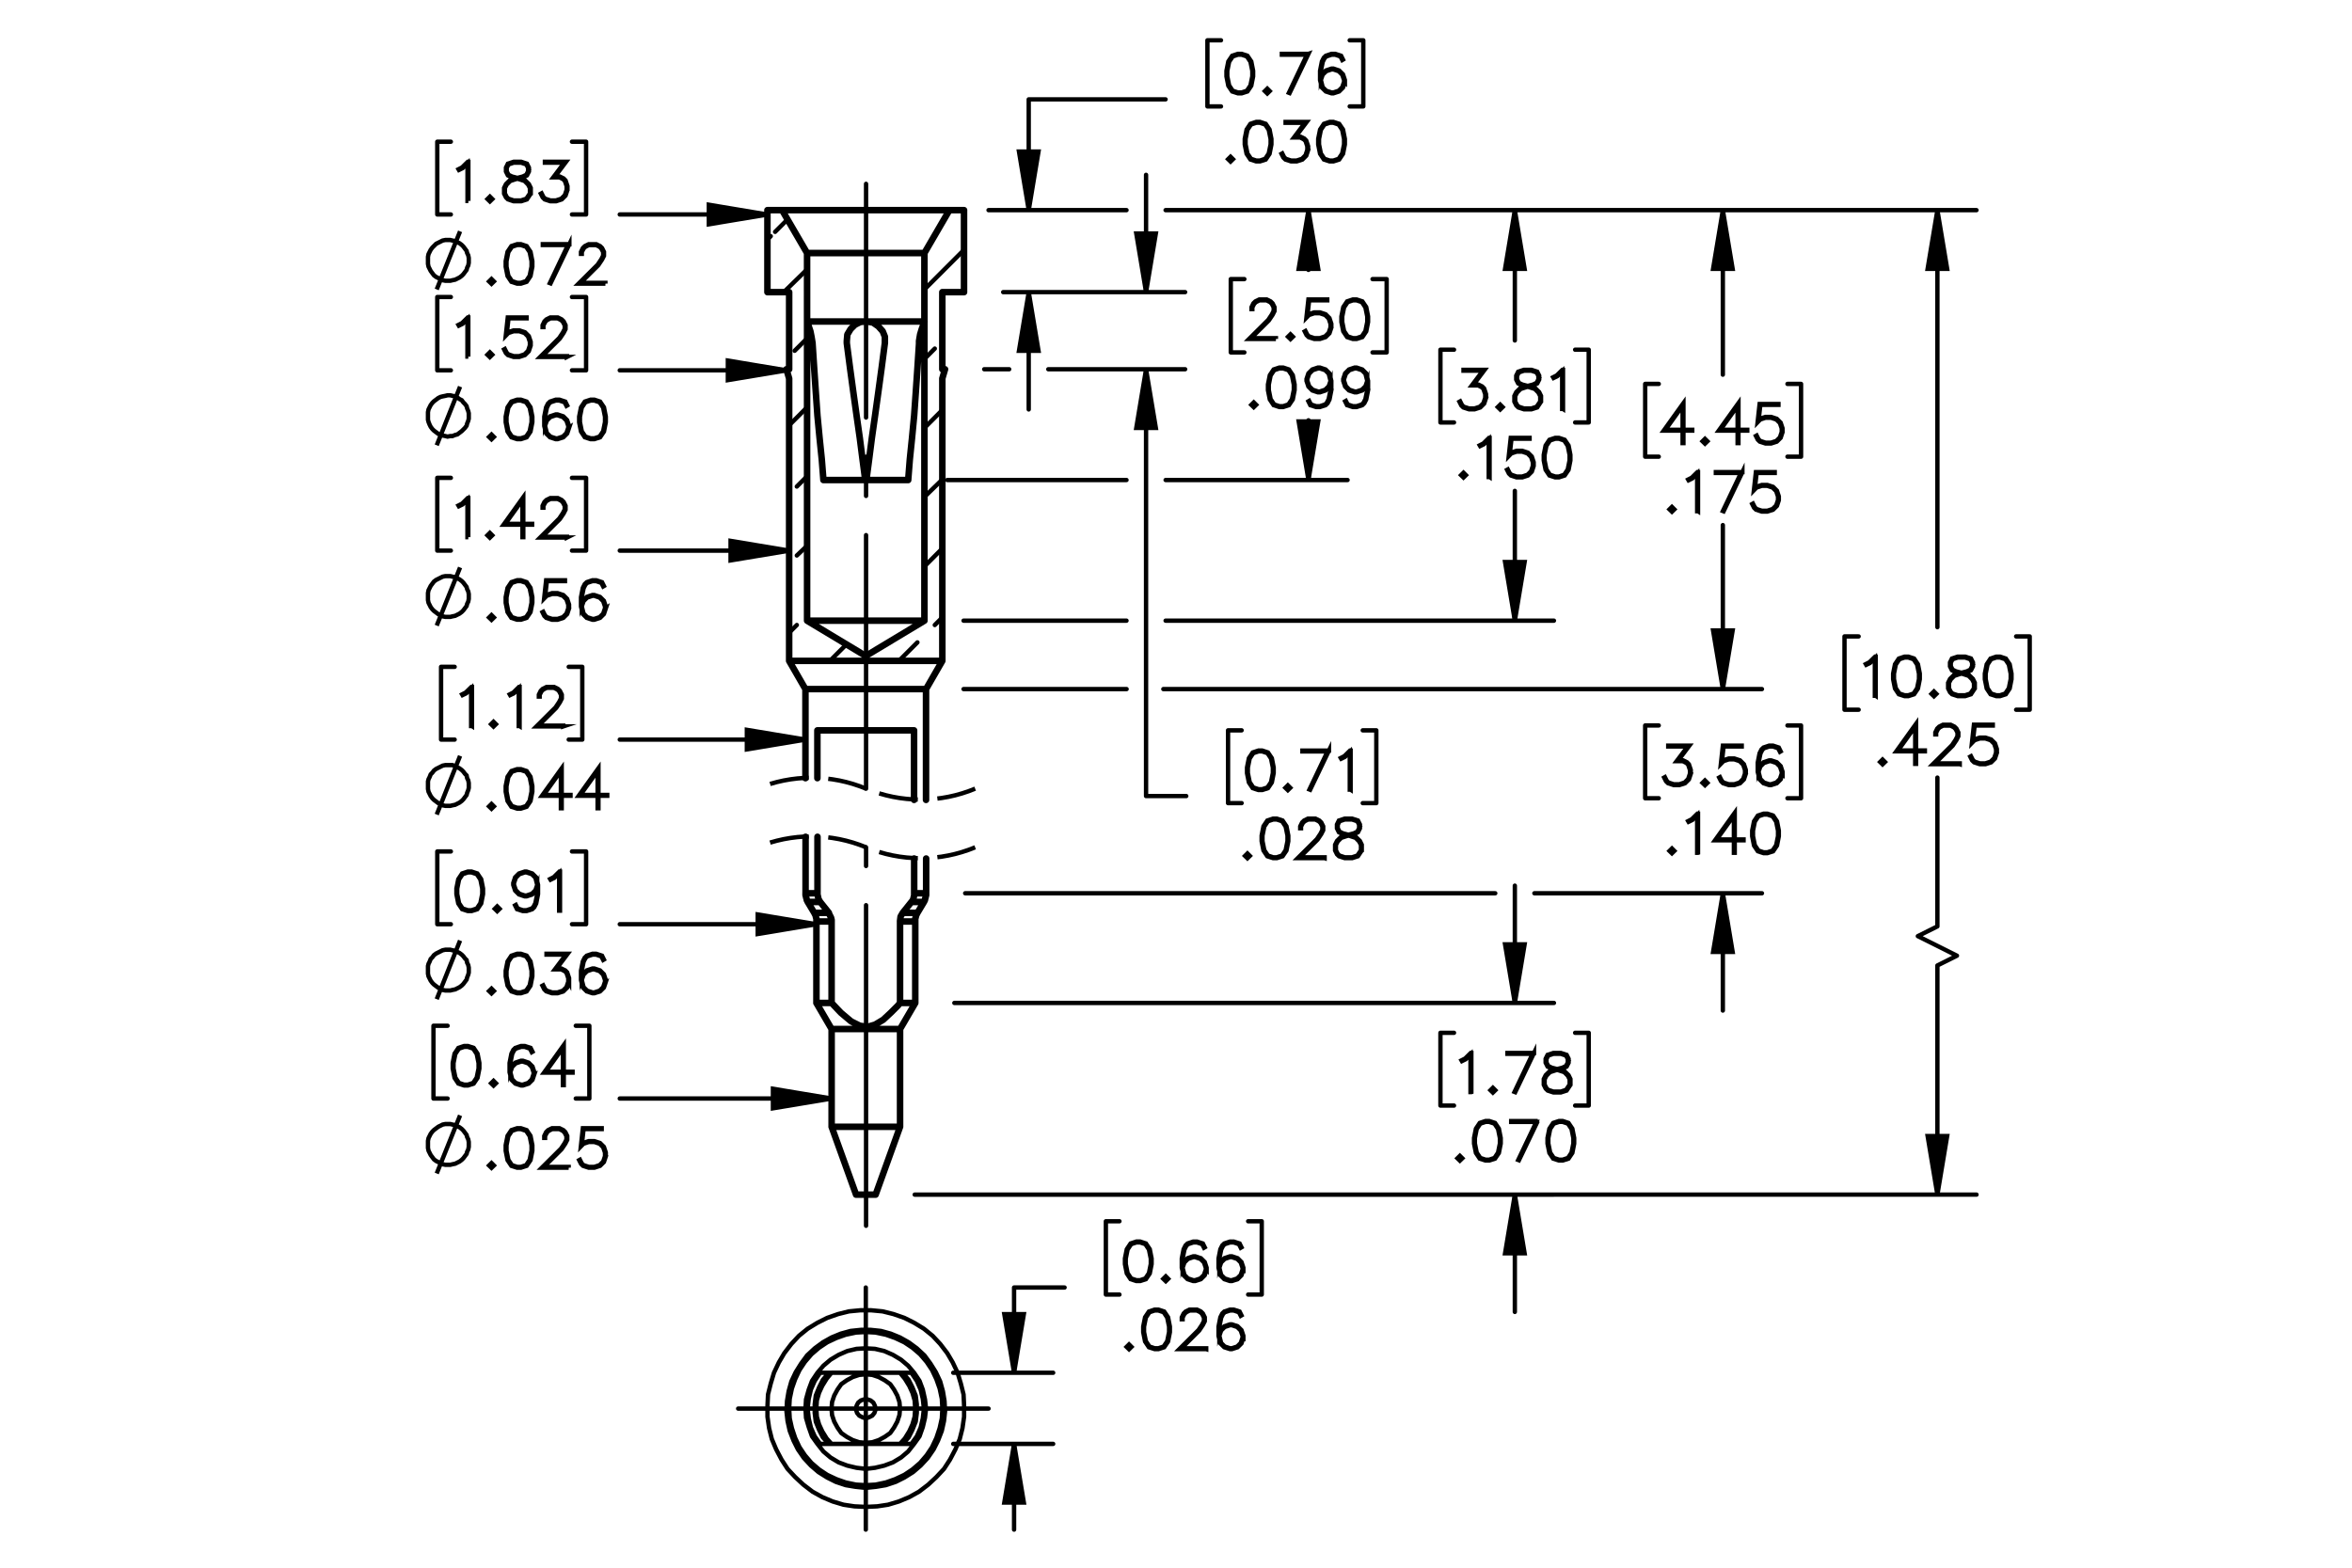 <?xml version="1.0" encoding="UTF-8"?><svg id="Layer_1" xmlns="http://www.w3.org/2000/svg" viewBox="0 0 216 144"><defs><style>.cls-1{stroke-width:.6px;}.cls-1,.cls-2,.cls-3,.cls-4,.cls-5,.cls-6,.cls-7{stroke:#000;}.cls-1,.cls-3,.cls-4,.cls-5,.cls-6,.cls-7{fill:none;}.cls-1,.cls-3,.cls-4,.cls-7{stroke-linecap:round;stroke-linejoin:round;}.cls-2{stroke-width:.4px;}.cls-2,.cls-5,.cls-6{stroke-miterlimit:10;}.cls-3{stroke-dashoffset:13.752px;}.cls-3,.cls-4,.cls-5,.cls-6,.cls-7{stroke-width:.4px;}.cls-3,.cls-7{stroke-dasharray:0 0 0 0 43.2 3.6 3.6 3.6;}.cls-5{stroke-dasharray:0 0 3.6 1.8;}.cls-7{stroke-dashoffset:19.91px;}</style></defs><path class="cls-2" d="m115.083,7.021l-.168.854-.354.526-.527.17h-.351l-.528-.17-.352-.526-.17-.854v-.519l.17-.855.352-.526.528-.175h.351l.527.175.354.526.168.855v.519Zm-.075-.012v-.496l-.171-.838-.324-.488-.489-.163h-.329l-.489.163-.326.488-.168.838v.496l.168.837.326.488.489.163h.329l.489-.163.324-.488.171-.837Z"/><path class="cls-2" d="m116.606,8.368l-.222.217-.223-.217.223-.222.222.222Zm-.105,0l-.116-.116-.116.116.116.116.116-.116Z"/><path class="cls-2" d="m120.161,4.947l-1.727,3.601-.066-.026,1.666-3.497h-2.312v-.078h2.438Z"/><path class="cls-2" d="m123.509,7.528l-.173.521-.354.352-.523.17h-.18l-.522-.17-.354-.352-.173-.691v-.856l.168-.855.175-.349.185-.177.522-.175h.351l.532.175.175.352-.068.04-.166-.326-.484-.163h-.329l-.494.163-.154.161-.165.328-.171.838v.604l.098-.29.354-.353.522-.175h.18l.523.175.354.353.173.521v.18Zm-.076-.012v-.158l-.165-.493-.324-.323-.494-.166h-.161l-.494.166-.324.323-.166.488.166.656.324.325.494.163h.161l.494-.163.324-.325.165-.493Z"/><path class="cls-2" d="m113.232,14.621l-.222.217-.223-.217.223-.222.222.222Zm-.105,0l-.116-.116-.116.116.116.116.116-.116Z"/><path class="cls-2" d="m116.763,13.274l-.168.854-.354.526-.527.17h-.351l-.528-.17-.352-.526-.17-.854v-.519l.17-.855.352-.526.528-.175h.351l.527.175.354.526.168.855v.519Zm-.075-.012v-.496l-.171-.838-.324-.488-.489-.163h-.329l-.489.163-.326.488-.168.838v.496l.168.837.326.488.489.163h.329l.489-.163.324-.488.171-.837Z"/><path class="cls-2" d="m120.136,13.781l-.173.521-.354.352-.523.17h-.518l-.522-.17-.185-.18-.171-.342.068-.038.168.333.156.16.495.163h.499l.494-.163.324-.325.165-.493v-.328l-.165-.493-.161-.153-.324-.166h-.577l1.018-1.352h-1.786v-.078h1.942l-1.018,1.352h.44l.354.175.18.184.173.521v.349Z"/><path class="cls-2" d="m123.509,13.274l-.168.854-.355.526-.527.17h-.35l-.527-.17-.352-.526-.171-.854v-.519l.171-.855.352-.526.527-.175h.35l.527.175.355.526.168.855v.519Zm-.076-.012v-.496l-.17-.838-.324-.488-.489-.163h-.329l-.489.163-.327.488-.168.838v.496l.168.837.327.488.489.163h.329l.489-.163.324-.488.17-.837Z"/><path class="cls-2" d="m116.971,71.017l-.168.854-.355.526-.527.17h-.35l-.527-.17-.352-.526-.171-.854v-.519l.171-.855.352-.526.527-.175h.35l.527.175.355.526.168.855v.519Zm-.076-.012v-.496l-.17-.838-.324-.488-.489-.163h-.329l-.489.163-.326.488-.168.838v.496l.168.837.326.488.489.163h.329l.489-.163.324-.488.17-.837Z"/><path class="cls-2" d="m118.493,72.364l-.222.217-.223-.217.223-.222.222.222Zm-.106,0l-.115-.116-.116.116.116.116.115-.116Z"/><path class="cls-2" d="m122.047,68.943l-1.726,3.601-.066-.026,1.664-3.497h-2.31v-.078h2.438Z"/><path class="cls-2" d="m124.037,72.534h-.078v-3.461l-.444.451-.345.168-.038-.066.333-.17.518-.512h.055v3.591Z"/><path class="cls-2" d="m114.783,78.618l-.222.217-.223-.217.223-.222.222.222Zm-.105,0l-.116-.115-.116.115.116.115.116-.115Z"/><path class="cls-2" d="m118.314,77.27l-.168.855-.355.526-.526.17h-.351l-.528-.17-.352-.526-.17-.855v-.519l.17-.855.352-.526.528-.174h.351l.526.174.355.526.168.855v.519Zm-.076-.012v-.495l-.17-.838-.324-.488-.489-.163h-.329l-.489.163-.326.488-.168.838v.495l.168.838.326.488.489.163h.329l.489-.163.324-.488.17-.838Z"/><path class="cls-2" d="m121.648,78.821h-2.465l1.758-1.749.333-.502.166-.331v-.318l-.166-.323-.158-.16-.326-.163h-.658l-.323.163-.161.16-.166.323v.161h-.075v-.18l.173-.353.18-.178.354-.174h.698l.352.174.181.178.175.353v.358l-.175.347-.344.513-1.634,1.628h2.282v.073Z"/><path class="cls-2" d="m125.06,78.12l-.352.531-.527.17h-.689l-.522-.17-.185-.18-.176-.352v-.526l.176-.353.352-.347.539-.18-.364-.087-.355-.18-.177-.356v-.358l.177-.361.535-.174h.689l.532.174.18.361v.358l-.18.356-.355.18-.361.087.019.005.519.175.354.347.173.353v.526Zm-.076-.019v-.488l-.165-.323-.324-.331-.499-.162-.161-.045-.158.045-.499.162-.327.331-.163.323v.488l.163.323.156.16.495.163h.667l.489-.163.326-.483Zm-.17-2.029v-.321l-.161-.314-.484-.163h-.667l-.485.163-.161.314v.321l.161.318.324.158.494.127.494-.127.324-.158.161-.318Z"/><path class="cls-2" d="m117.176,31.134h-2.465l1.758-1.748.334-.502.165-.331v-.318l-.165-.323-.159-.161-.326-.163h-.657l-.324.163-.161.161-.165.323v.16h-.076v-.179l.172-.354.18-.177.355-.175h.697l.353.175.18.177.175.354v.358l-.175.347-.344.512-1.635,1.628h2.283v.073Z"/><path class="cls-2" d="m118.737,30.931l-.223.217-.223-.217.223-.222.223.222Zm-.106,0l-.116-.116-.116.116.116.116.116-.116Z"/><path class="cls-2" d="m122.267,30.091l-.173.521-.354.352-.523.17h-.518l-.522-.17-.185-.18-.171-.342.068-.038.168.333.156.16.495.163h.499l.494-.163.324-.325.165-.493v-.328l-.165-.493-.324-.323-.494-.165h-.499l-.495.165-.236.243.183-1.669h1.731v.078h-1.663l-.154,1.375.102-.097.522-.172h.518l.523.172.354.354.173.521v.349Z"/><path class="cls-2" d="m125.64,29.584l-.168.854-.355.526-.527.17h-.35l-.527-.17-.352-.526-.171-.854v-.519l.171-.855.352-.526.527-.175h.35l.527.175.355.526.168.855v.519Zm-.076-.012v-.496l-.17-.838-.324-.488-.489-.163h-.329l-.489.163-.327.488-.168.838v.496l.168.837.327.488.489.163h.329l.489-.163.324-.488.17-.837Z"/><path class="cls-2" d="m115.363,37.185l-.222.217-.223-.217.223-.222.222.222Zm-.105,0l-.116-.116-.116.116.116.116.116-.116Z"/><path class="cls-2" d="m118.894,35.837l-.168.854-.355.526-.526.17h-.351l-.528-.17-.352-.526-.17-.854v-.519l.17-.855.352-.526.528-.175h.351l.526.175.355.526.168.855v.519Zm-.076-.012v-.496l-.17-.838-.324-.488-.489-.163h-.329l-.489.163-.326.488-.168.838v.496l.168.837.326.488.489.163h.329l.489-.163.324-.488.17-.837Z"/><path class="cls-2" d="m122.267,35.837l-.168.854-.175.347-.185.18-.523.17h-.35l-.532-.17-.175-.352.068-.04.165.325.485.163h.329l.494-.163.153-.16.166-.328.17-.837v-.605l-.097.29-.354.354-.523.174h-.18l-.522-.174-.354-.354-.173-.521v-.179l.173-.521.354-.352.522-.175h.18l.523.175.354.352.173.691v.856Zm-.076-.852l-.165-.656-.324-.326-.494-.163h-.161l-.494.163-.324.326-.166.491v.161l.166.493.324.323.494.165h.161l.494-.165.324-.323.165-.489Z"/><path class="cls-2" d="m125.64,35.837l-.168.854-.175.347-.185.18-.523.17h-.35l-.532-.17-.175-.352.068-.04.165.325.485.163h.329l.494-.163.153-.16.166-.328.17-.837v-.605l-.097.29-.354.354-.523.174h-.18l-.522-.174-.354-.354-.173-.521v-.179l.173-.521.354-.352.522-.175h.18l.523.175.354.352.173.691v.856Zm-.076-.852l-.165-.656-.324-.326-.494-.163h-.161l-.494.163-.324.326-.166.491v.161l.166.493.324.323.494.165h.161l.494-.165.324-.323.165-.489Z"/><path class="cls-2" d="m136.474,36.552l-.172.521-.354.352-.523.17h-.518l-.522-.17-.185-.18-.17-.342.068-.038.168.333.156.16.494.163h.499l.494-.163.324-.325.165-.493v-.328l-.165-.493-.161-.153-.324-.166h-.577l1.018-1.352h-1.785v-.078h1.94l-1.017,1.352h.44l.354.175.18.184.172.521v.349Z"/><path class="cls-2" d="m137.997,37.392l-.222.217-.223-.217.223-.222.222.222Zm-.106,0l-.115-.116-.116.116.116.116.115-.116Z"/><path class="cls-2" d="m141.524,36.894l-.352.531-.527.17h-.689l-.522-.17-.185-.18-.175-.352v-.526l.175-.354.352-.347.539-.18-.364-.087-.354-.179-.178-.356v-.359l.178-.361.534-.175h.689l.532.175.18.361v.359l-.18.356-.355.179-.361.087.019.005.519.175.354.347.172.354v.526Zm-.075-.019v-.489l-.165-.323-.324-.33-.499-.163-.161-.044-.158.044-.499.163-.326.33-.163.323v.489l.163.323.156.16.494.163h.667l.489-.163.326-.483Zm-.17-2.029v-.321l-.161-.314-.484-.163h-.667l-.484.163-.161.314v.321l.161.318.323.158.494.127.494-.127.324-.158.161-.318Z"/><path class="cls-2" d="m143.541,37.562h-.078v-3.461l-.444.451-.345.168-.038-.066.333-.17.518-.512h.055v3.591Z"/><path class="cls-2" d="m134.625,43.645l-.222.217-.223-.217.223-.222.222.222Zm-.106,0l-.115-.116-.116.116.116.116.115-.116Z"/><path class="cls-2" d="m136.798,43.815h-.078v-3.461l-.444.451-.345.168-.038-.066.333-.17.518-.512h.055v3.591Z"/><path class="cls-2" d="m140.848,42.805l-.172.521-.354.352-.523.17h-.518l-.522-.17-.185-.18-.17-.342.068-.038.168.333.156.16.494.163h.499l.494-.163.324-.325.165-.493v-.328l-.165-.493-.324-.323-.494-.165h-.499l-.494.165-.236.243.182-1.669h1.73v.078h-1.662l-.153,1.375.102-.097.522-.172h.518l.523.172.354.354.172.521v.349Z"/><path class="cls-2" d="m144.22,42.297l-.167.854-.355.526-.527.17h-.35l-.527-.17-.352-.526-.17-.854v-.519l.17-.855.352-.526.527-.175h.35l.527.175.355.526.167.855v.519Zm-.075-.012v-.496l-.17-.838-.324-.488-.489-.163h-.329l-.489.163-.326.488-.168.838v.496l.168.837.326.488.489.163h.329l.489-.163.324-.488.17-.837Z"/><path class="cls-2" d="m155.41,39.556h-.809v1.147h-.078v-1.147h-1.733l1.812-2.527v2.449h.809v.078Zm-.887-.078v-2.206l-1.58,2.206h1.58Z"/><path class="cls-2" d="m156.802,40.533l-.223.217-.223-.217.223-.222.223.222Zm-.106,0l-.116-.116-.116.116.116.116.116-.116Z"/><path class="cls-2" d="m160.463,39.556h-.809v1.147h-.078v-1.147h-1.733l1.812-2.527v2.449h.809v.078Zm-.887-.078v-2.206l-1.58,2.206h1.58Z"/><path class="cls-2" d="m163.704,39.693l-.173.521-.354.352-.523.17h-.518l-.522-.17-.185-.18-.171-.342.068-.038.168.333.156.16.495.163h.499l.494-.163.324-.325.165-.493v-.328l-.165-.493-.324-.323-.494-.165h-.499l-.495.165-.236.243.183-1.669h1.731v.078h-1.663l-.154,1.375.102-.097.522-.172h.518l.523.172.354.354.173.521v.349Z"/><path class="cls-2" d="m153.767,46.786l-.222.217-.223-.217.223-.222.222.222Zm-.106,0l-.115-.116-.116.116.116.116.115-.116Z"/><path class="cls-2" d="m155.94,46.956h-.078v-3.461l-.444.451-.345.168-.038-.066.333-.17.518-.512h.055v3.591Z"/><path class="cls-2" d="m160.016,43.365l-1.726,3.601-.066-.026,1.664-3.497h-2.31v-.078h2.438Z"/><path class="cls-2" d="m163.361,45.946l-.172.521-.354.352-.523.17h-.518l-.522-.17-.185-.18-.17-.342.068-.038.168.333.156.16.494.163h.499l.494-.163.324-.325.165-.493v-.328l-.165-.493-.324-.323-.494-.165h-.499l-.494.165-.236.243.182-1.669h1.73v.078h-1.662l-.153,1.375.102-.097.522-.172h.518l.523.172.354.354.172.521v.349Z"/><path class="cls-2" d="m155.278,71.071l-.173.521-.354.352-.523.17h-.518l-.522-.17-.185-.18-.171-.342.068-.038.168.333.156.16.495.163h.499l.494-.163.324-.325.165-.493v-.328l-.165-.493-.161-.153-.324-.166h-.577l1.018-1.352h-1.786v-.078h1.942l-1.018,1.352h.44l.354.175.18.184.173.521v.349Z"/><path class="cls-2" d="m156.802,71.911l-.223.217-.223-.217.223-.222.223.222Zm-.106,0l-.116-.116-.116.116.116.116.116-.116Z"/><path class="cls-2" d="m160.331,71.071l-.173.521-.354.352-.523.17h-.518l-.522-.17-.185-.18-.171-.342.068-.038.168.333.156.16.495.163h.499l.494-.163.324-.325.165-.493v-.328l-.165-.493-.324-.323-.494-.165h-.499l-.495.165-.236.243.183-1.669h1.731v.078h-1.663l-.154,1.375.102-.097.522-.172h.518l.523.172.354.354.173.521v.349Z"/><path class="cls-2" d="m163.704,71.071l-.173.521-.354.352-.523.17h-.18l-.522-.17-.354-.352-.173-.691v-.856l.168-.855.175-.349.185-.177.522-.175h.351l.532.175.175.352-.068.04-.166-.326-.484-.163h-.329l-.494.163-.154.161-.165.328-.171.838v.604l.098-.29.354-.353.522-.175h.18l.523.175.354.353.173.521v.18Zm-.076-.012v-.158l-.165-.493-.324-.323-.494-.166h-.161l-.494.166-.324.323-.166.488.166.656.324.325.494.163h.161l.494-.163.324-.325.165-.493Z"/><path class="cls-2" d="m153.767,78.162l-.222.217-.223-.217.223-.222.222.222Zm-.106,0l-.115-.115-.116.115.116.115.115-.115Z"/><path class="cls-2" d="m155.94,78.332h-.078v-3.461l-.444.45-.345.167-.038-.065.333-.17.518-.513h.055v3.592Z"/><path class="cls-2" d="m160.122,77.186h-.809v1.147h-.078v-1.147h-1.733l1.812-2.527v2.449h.809v.078Zm-.887-.078v-2.206l-1.579,2.206h1.579Z"/><path class="cls-2" d="m163.361,76.814l-.167.855-.355.526-.527.17h-.35l-.527-.17-.352-.526-.17-.855v-.519l.17-.855.352-.525.527-.176h.35l.527.176.355.525.167.855v.519Zm-.075-.012v-.495l-.17-.838-.324-.488-.489-.163h-.329l-.489.163-.326.488-.168.838v.495l.168.838.326.488.489.163h.329l.489-.163.324-.488.17-.838Z"/><path class="cls-2" d="m172.257,63.908h-.078v-3.461l-.444.451-.345.168-.038-.066.333-.17.519-.512h.054v3.591Z"/><path class="cls-2" d="m176.308,62.391l-.168.854-.354.526-.527.17h-.351l-.527-.17-.352-.526-.171-.854v-.519l.171-.855.352-.526.527-.175h.351l.527.175.354.526.168.855v.519Zm-.076-.012v-.496l-.17-.838-.324-.488-.489-.163h-.329l-.489.163-.326.488-.168.838v.496l.168.837.326.488.489.163h.329l.489-.163.324-.488.17-.837Z"/><path class="cls-2" d="m177.83,63.738l-.222.217-.223-.217.223-.222.222.222Zm-.106,0l-.115-.116-.116.116.116.116.115-.116Z"/><path class="cls-2" d="m181.359,63.24l-.352.531-.527.17h-.689l-.522-.17-.185-.18-.175-.352v-.526l.175-.354.352-.347.539-.18-.364-.087-.354-.179-.177-.356v-.359l.177-.361.534-.175h.689l.532.175.18.361v.359l-.18.356-.354.179-.362.087.019.005.518.175.354.347.173.354v.526Zm-.076-.019v-.489l-.165-.323-.324-.33-.499-.163-.161-.044-.158.044-.499.163-.326.33-.163.323v.489l.163.323.156.16.494.163h.667l.489-.163.326-.483Zm-.17-2.029v-.321l-.161-.314-.484-.163h-.667l-.484.163-.161.314v.321l.161.318.323.158.494.127.495-.127.323-.158.161-.318Z"/><path class="cls-2" d="m184.731,62.391l-.168.854-.354.526-.527.17h-.351l-.527-.17-.352-.526-.171-.854v-.519l.171-.855.352-.526.527-.175h.351l.527.175.354.526.168.855v.519Zm-.076-.012v-.496l-.17-.838-.324-.488-.489-.163h-.329l-.489.163-.326.488-.168.838v.496l.168.837.326.488.489.163h.329l.489-.163.324-.488.17-.837Z"/><path class="cls-2" d="m173.111,69.991l-.223.217-.223-.217.223-.222.223.222Zm-.106,0l-.116-.116-.116.116.116.116.116-.116Z"/><path class="cls-2" d="m176.773,69.014h-.809v1.147h-.078v-1.147h-1.733l1.812-2.527v2.449h.809v.078Zm-.887-.078v-2.206l-1.58,2.206h1.58Z"/><path class="cls-2" d="m179.976,70.194h-2.465l1.758-1.748.333-.502.166-.331v-.318l-.166-.323-.158-.161-.326-.163h-.658l-.323.163-.161.161-.166.323v.16h-.075v-.179l.173-.354.18-.177.354-.175h.698l.352.175.181.177.175.354v.358l-.175.347-.344.512-1.634,1.628h2.282v.073Z"/><path class="cls-2" d="m183.387,69.151l-.173.521-.354.352-.523.17h-.518l-.522-.17-.185-.18-.171-.342.068-.038.168.333.156.16.495.163h.499l.494-.163.324-.325.165-.493v-.328l-.165-.493-.324-.323-.494-.165h-.499l-.495.165-.236.243.183-1.669h1.731v.078h-1.663l-.154,1.375.102-.097.522-.172h.518l.523.172.354.354.173.521v.349Z"/><path class="cls-2" d="m135.124,100.311h-.078v-3.462l-.444.451-.345.167-.038-.065.333-.17.518-.512h.055v3.591Z"/><path class="cls-2" d="m137.325,100.142l-.222.217-.223-.217.223-.222.222.222Zm-.106,0l-.115-.115-.116.115.116.115.115-.115Z"/><path class="cls-2" d="m140.879,96.721l-1.726,3.601-.066-.026,1.664-3.497h-2.31v-.077h2.438Z"/><path class="cls-2" d="m144.225,99.644l-.352.531-.527.17h-.689l-.522-.17-.185-.18-.175-.352v-.526l.175-.353.352-.347.539-.18-.364-.087-.354-.18-.178-.356v-.358l.178-.361.534-.174h.689l.532.174.18.361v.358l-.18.356-.355.18-.361.087.019.005.519.175.354.347.172.353v.526Zm-.075-.019v-.488l-.165-.323-.324-.331-.499-.162-.161-.045-.158.045-.499.162-.326.331-.163.323v.488l.163.323.156.16.494.163h.667l.489-.163.326-.483Zm-.17-2.029v-.321l-.161-.314-.484-.163h-.667l-.484.163-.161.314v.321l.161.318.323.158.494.127.494-.127.324-.158.161-.318Z"/><path class="cls-2" d="m134.293,106.394l-.223.217-.223-.217.223-.222.223.222Zm-.106,0l-.116-.115-.116.115.116.115.116-.115Z"/><path class="cls-2" d="m137.822,105.047l-.168.855-.355.526-.527.17h-.35l-.527-.17-.352-.526-.171-.855v-.519l.171-.855.352-.526.527-.174h.35l.527.174.355.526.168.855v.519Zm-.076-.012v-.495l-.17-.838-.324-.488-.489-.163h-.329l-.489.163-.327.488-.168.838v.495l.168.838.327.488.489.163h.329l.489-.163.324-.488.17-.838Z"/><path class="cls-2" d="m141.221,102.974l-1.727,3.601-.066-.026,1.666-3.497h-2.312v-.077h2.438Z"/><path class="cls-2" d="m144.568,105.047l-.168.855-.355.526-.527.17h-.35l-.527-.17-.352-.526-.171-.855v-.519l.171-.855.352-.526.527-.174h.35l.527.174.355.526.168.855v.519Zm-.076-.012v-.495l-.17-.838-.324-.488-.489-.163h-.329l-.489.163-.327.488-.168.838v.495l.168.838.327.488.489.163h.329l.489-.163.324-.488.17-.838Z"/><path class="cls-2" d="m43.013,18.454h-.078v-3.461l-.444.451-.345.168-.038-.066.333-.17.518-.512h.054v3.591Z"/><path class="cls-2" d="m45.214,18.284l-.222.217-.222-.217.222-.222.222.222Zm-.106,0l-.116-.116-.116.116.116.116.116-.116Z"/><path class="cls-2" d="m48.742,17.786l-.352.531-.527.17h-.689l-.522-.17-.184-.18-.175-.352v-.526l.175-.354.352-.347.539-.18-.364-.087-.354-.179-.177-.356v-.359l.177-.361.534-.175h.689l.532.175.18.361v.359l-.18.356-.354.179-.362.087.019.005.518.175.354.347.173.354v.526Zm-.076-.019v-.489l-.166-.323-.324-.33-.499-.163-.161-.044-.159.044-.499.163-.326.33-.163.323v.489l.163.323.156.16.494.163h.666l.49-.163.326-.483Zm-.17-2.029v-.321l-.161-.314-.485-.163h-.666l-.485.163-.161.314v.321l.161.318.324.158.494.127.494-.127.324-.158.161-.318Z"/><path class="cls-2" d="m52.113,17.444l-.173.521-.354.352-.522.17h-.518l-.522-.17-.184-.18-.17-.342.068-.038.168.333.156.16.494.163h.499l.494-.163.324-.325.166-.493v-.328l-.166-.493-.161-.153-.324-.166h-.577l1.017-1.352h-1.785v-.078h1.941l-1.017,1.352h.44l.354.175.18.184.173.521v.349Z"/><path class="cls-6" d="m40.107,26.586l2.145-5.337m.798,2.693v-.249l-.05-.249-.1-.2-.05-.2-.15-.2-.15-.2-.15-.15-.2-.15-.2-.1-.2-.1-.249-.05-.2-.05h-.449l-.249.05-.2.1-.2.1-.2.1-.2.2-.15.15-.15.2-.1.2-.1.2-.05.249v.648l.05.249.1.2.1.2.15.2.15.2.2.15.2.1.2.1.2.1.249.05h.449l.2-.05.249-.05.2-.1.2-.1.2-.15.15-.15.15-.2.15-.2.05-.2.1-.2.05-.249v-.2"/><path class="cls-2" d="m45.36,25.852l-.222.217-.223-.217.223-.222.222.222Zm-.106,0l-.116-.116-.116.116.116.116.116-.116Z"/><path class="cls-2" d="m48.89,24.504l-.168.854-.355.526-.527.17h-.35l-.528-.17-.352-.526-.17-.854v-.519l.17-.855.352-.526.528-.175h.35l.527.175.355.526.168.855v.519Zm-.076-.012v-.496l-.17-.838-.324-.488-.49-.163h-.329l-.49.163-.326.488-.168.838v.496l.168.837.326.488.49.163h.329l.49-.163.324-.488.17-.837Z"/><path class="cls-2" d="m52.289,22.43l-1.727,3.601-.066-.026,1.665-3.497h-2.311v-.078h2.439Z"/><path class="cls-2" d="m55.598,26.055h-2.465l1.758-1.748.334-.502.166-.331v-.318l-.166-.323-.159-.161-.326-.163h-.658l-.324.163-.161.161-.166.323v.16h-.076v-.179l.173-.354.18-.177.355-.175h.698l.352.175.18.177.175.354v.358l-.175.347-.343.512-1.635,1.628h2.283v.073Z"/><path class="cls-2" d="m43.007,32.754h-.078v-3.461l-.444.451-.345.168-.038-.066.333-.17.518-.512h.054v3.591Z"/><path class="cls-2" d="m45.208,32.584l-.222.217-.222-.217.222-.222.222.222Zm-.106,0l-.116-.116-.116.116.116.116.116-.116Z"/><path class="cls-2" d="m48.736,31.744l-.173.521-.354.352-.522.17h-.518l-.522-.17-.184-.18-.17-.342.068-.038.168.333.156.16.494.163h.499l.494-.163.324-.325.166-.493v-.328l-.166-.493-.324-.323-.494-.165h-.499l-.494.165-.236.243.182-1.669h1.731v.078h-1.662l-.154,1.375.102-.097.522-.172h.518l.522.172.354.354.173.521v.349Z"/><path class="cls-2" d="m52.069,32.787h-2.463l1.757-1.748.333-.502.166-.331v-.318l-.166-.323-.158-.161-.326-.163h-.657l-.324.163-.161.161-.166.323v.16h-.076v-.179l.172-.354.18-.177.355-.175h.697l.352.175.18.177.175.354v.358l-.175.347-.343.512-1.634,1.628h2.281v.073Z"/><path class="cls-6" d="m40.107,40.901l2.145-5.387m.798,2.693v-.249l-.05-.2-.1-.249-.05-.2-.15-.2-.15-.15-.15-.2-.2-.1-.2-.15-.2-.1-.249-.05-.2-.05h-.249l-.2.05-.249.05-.2.05-.2.1-.2.15-.2.15-.15.15-.15.2-.1.2-.1.2-.05.249v.698l.05.2.1.249.1.2.15.2.15.15.2.15.2.15.2.1.2.05.249.05.2.05.249-.05h.2l.249-.1.2-.05.2-.15.2-.15.15-.15.15-.15.15-.2.05-.2.1-.249.05-.2v-.249"/><path class="cls-2" d="m45.36,40.135l-.222.217-.223-.217.223-.222.222.222Zm-.106,0l-.116-.116-.116.116.116.116.116-.116Z"/><path class="cls-2" d="m48.89,38.788l-.168.854-.355.526-.527.17h-.35l-.528-.17-.352-.526-.17-.854v-.519l.17-.855.352-.526.528-.175h.35l.527.175.355.526.168.855v.519Zm-.076-.012v-.496l-.17-.838-.324-.488-.49-.163h-.329l-.49.163-.326.488-.168.838v.496l.168.837.326.488.49.163h.329l.49-.163.324-.488.17-.837Z"/><path class="cls-2" d="m52.263,39.295l-.173.521-.355.352-.522.17h-.18l-.522-.17-.355-.352-.173-.691v-.856l.168-.855.175-.349.185-.177.522-.175h.35l.532.175.175.352-.069.04-.166-.326-.485-.163h-.329l-.495.163-.154.161-.166.328-.17.838v.604l.097-.29.355-.353.522-.175h.18l.522.175.355.353.173.521v.18Zm-.076-.012v-.158l-.166-.493-.324-.323-.495-.166h-.161l-.495.166-.324.323-.166.488.166.656.324.325.495.163h.161l.495-.163.324-.325.166-.493Z"/><path class="cls-2" d="m55.636,38.788l-.168.854-.355.526-.527.17h-.35l-.528-.17-.352-.526-.17-.854v-.519l.17-.855.352-.526.528-.175h.35l.527.175.355.526.168.855v.519Zm-.076-.012v-.496l-.17-.838-.324-.488-.49-.163h-.329l-.49.163-.326.488-.168.838v.496l.168.837.326.488.49.163h.329l.49-.163.324-.488.17-.837Z"/><path class="cls-2" d="m43.007,49.342h-.078v-3.461l-.444.451-.345.168-.038-.066.333-.17.518-.512h.054v3.591Z"/><path class="cls-2" d="m45.208,49.172l-.222.217-.222-.217.222-.222.222.222Zm-.106,0l-.116-.116-.116.116.116.116.116-.116Z"/><path class="cls-2" d="m48.868,48.195h-.809v1.147h-.078v-1.147h-1.733l1.811-2.527v2.449h.809v.078Zm-.887-.078v-2.206l-1.579,2.206h1.579Z"/><path class="cls-2" d="m52.069,49.375h-2.463l1.757-1.748.333-.502.166-.331v-.318l-.166-.323-.158-.161-.326-.163h-.657l-.324.163-.161.161-.166.323v.16h-.076v-.179l.172-.354.18-.177.355-.175h.697l.352.175.18.177.175.354v.358l-.175.347-.343.512-1.634,1.628h2.281v.073Z"/><path class="cls-6" d="m40.107,57.461l2.145-5.337m.798,2.644v-.2l-.05-.249-.1-.2-.05-.2-.15-.2-.15-.2-.15-.15-.2-.15-.2-.1-.2-.1-.249-.05-.2-.05h-.449l-.249.05-.2.1-.2.1-.2.1-.2.15-.15.2-.15.2-.1.2-.1.2-.05.249v.648l.05.249.1.2.1.2.15.2.15.15.2.15.2.15.2.1.2.1.249.05h.449l.2-.05.249-.05.2-.1.2-.1.2-.15.15-.15.15-.2.15-.2.05-.2.1-.2.05-.249v-.249"/><path class="cls-2" d="m45.36,56.722l-.222.217-.223-.217.223-.222.222.222Zm-.106,0l-.116-.116-.116.116.116.116.116-.116Z"/><path class="cls-2" d="m48.89,55.374l-.168.854-.355.526-.527.17h-.35l-.528-.17-.352-.526-.17-.854v-.519l.17-.855.352-.526.528-.175h.35l.527.175.355.526.168.855v.519Zm-.076-.012v-.496l-.17-.838-.324-.488-.49-.163h-.329l-.49.163-.326.488-.168.838v.496l.168.837.326.488.49.163h.329l.49-.163.324-.488.17-.837Z"/><path class="cls-2" d="m52.263,55.882l-.173.521-.355.352-.522.17h-.518l-.523-.17-.185-.18-.17-.342.069-.038.168.333.156.16.494.163h.499l.495-.163.324-.325.166-.493v-.328l-.166-.493-.324-.323-.495-.165h-.499l-.494.165-.237.243.182-1.669h1.731v.078h-1.663l-.154,1.375.102-.097.523-.172h.518l.522.172.355.354.173.521v.349Z"/><path class="cls-2" d="m55.636,55.882l-.173.521-.355.352-.522.17h-.18l-.522-.17-.355-.352-.173-.691v-.856l.168-.855.175-.349.185-.177.522-.175h.35l.532.175.175.352-.069.04-.166-.326-.485-.163h-.329l-.495.163-.154.161-.166.328-.17.838v.604l.097-.29.355-.353.522-.175h.18l.522.175.355.353.173.521v.18Zm-.076-.012v-.158l-.166-.493-.324-.323-.495-.166h-.161l-.495.166-.324.323-.166.488.166.656.324.325.495.163h.161l.495-.163.324-.325.166-.493Z"/><path class="cls-2" d="m43.345,66.691h-.078v-3.461l-.444.451-.345.168-.038-.066.333-.17.518-.512h.055v3.591Z"/><path class="cls-2" d="m45.545,66.522l-.222.217-.222-.217.222-.222.222.222Zm-.106,0l-.116-.116-.116.116.116.116.116-.116Z"/><path class="cls-2" d="m47.717,66.691h-.078v-3.461l-.444.451-.345.168-.038-.066.333-.17.518-.512h.055v3.591Z"/><path class="cls-2" d="m51.727,66.725h-2.463l1.756-1.748.334-.502.166-.331v-.318l-.166-.323-.158-.161-.326-.163h-.657l-.324.163-.161.161-.166.323v.16h-.076v-.179l.173-.354.179-.177.354-.175h.697l.352.175.18.177.175.354v.358l-.175.347-.343.512-1.633,1.628h2.281v.073Z"/><path class="cls-6" d="m40.107,74.819l2.145-5.387m.798,2.693v-.2l-.05-.249-.1-.2-.05-.249-.15-.15-.15-.2-.15-.15-.2-.15-.2-.1-.2-.1-.249-.1h-.648l-.249.05-.2.1-.2.1-.2.1-.2.15-.15.2-.15.15-.1.249-.1.2-.05.2v.698l.05.249.1.2.1.2.15.2.15.15.2.15.2.15.2.1.2.1.249.05h.449l.2-.05.249-.05.2-.1.2-.1.2-.15.15-.15.15-.2.15-.2.05-.2.1-.249.05-.2v-.249"/><path class="cls-2" d="m45.36,74.072l-.222.217-.223-.217.223-.222.222.222Zm-.106,0l-.116-.115-.116.115.116.115.116-.115Z"/><path class="cls-2" d="m48.89,72.725l-.168.854-.355.526-.527.17h-.35l-.528-.17-.352-.526-.17-.854v-.519l.17-.855.352-.526.528-.175h.35l.527.175.355.526.168.855v.519Zm-.076-.012v-.496l-.17-.838-.324-.488-.49-.163h-.329l-.49.163-.326.488-.168.838v.496l.168.837.326.488.49.163h.329l.49-.163.324-.488.17-.837Z"/><path class="cls-2" d="m52.395,73.096h-.809v1.147h-.078v-1.147h-1.734l1.812-2.527v2.449h.809v.078Zm-.887-.078v-2.206l-1.58,2.206h1.58Z"/><path class="cls-2" d="m55.768,73.096h-.809v1.147h-.078v-1.147h-1.734l1.812-2.527v2.449h.809v.078Zm-.887-.078v-2.206l-1.58,2.206h1.58Z"/><path class="cls-2" d="m44.362,82.133l-.168.855-.354.526-.527.17h-.35l-.527-.17-.352-.526-.17-.855v-.519l.17-.855.352-.526.527-.174h.35l.527.174.354.526.168.855v.519Zm-.076-.012v-.495l-.17-.838-.324-.488-.489-.163h-.329l-.489.163-.326.488-.168.838v.495l.168.838.326.488.489.163h.329l.489-.163.324-.488.17-.838Z"/><path class="cls-2" d="m45.884,83.481l-.222.217-.222-.217.222-.222.222.222Zm-.106,0l-.116-.115-.116.115.116.115.116-.115Z"/><path class="cls-2" d="m49.412,82.133l-.168.855-.175.347-.185.18-.522.17h-.35l-.532-.17-.175-.352.069-.04.166.325.484.163h.329l.494-.163.153-.16.166-.328.17-.838v-.604l-.097.29-.354.353-.522.175h-.18l-.522-.175-.355-.353-.172-.521v-.18l.172-.521.355-.352.522-.174h.18l.522.174.354.352.173.691v.856Zm-.076-.852l-.166-.656-.324-.325-.494-.163h-.161l-.494.163-.324.325-.166.491v.16l.166.493.324.323.494.165h.161l.494-.165.324-.323.166-.488Z"/><path class="cls-2" d="m51.429,83.65h-.078v-3.462l-.444.451-.345.167-.038-.065.333-.17.518-.512h.054v3.591Z"/><path class="cls-6" d="m40.107,91.778l2.145-5.387m.798,2.693v-.2l-.05-.249-.1-.2-.05-.249-.15-.15-.15-.2-.15-.15-.2-.15-.2-.1-.2-.1-.249-.05-.2-.05h-.449l-.249.05-.2.1-.2.1-.2.1-.2.15-.15.2-.15.15-.1.249-.1.2-.05.2v.698l.05.249.1.2.1.2.15.2.15.15.2.15.2.15.2.1.2.1.249.05h.449l.2-.05.249-.05.2-.1.2-.1.2-.15.15-.15.15-.2.15-.2.05-.2.1-.249.05-.2v-.249"/><path class="cls-2" d="m45.36,91.031l-.222.217-.223-.217.223-.222.222.222Zm-.106,0l-.116-.115-.116.115.116.115.116-.115Z"/><path class="cls-2" d="m48.89,89.684l-.168.855-.355.526-.527.17h-.35l-.528-.17-.352-.526-.17-.855v-.519l.17-.855.352-.526.528-.174h.35l.527.174.355.526.168.855v.519Zm-.076-.012v-.495l-.17-.838-.324-.488-.49-.163h-.329l-.49.163-.326.488-.168.838v.495l.168.838.326.488.49.163h.329l.49-.163.324-.488.17-.838Z"/><path class="cls-2" d="m52.263,90.191l-.173.521-.355.352-.522.17h-.518l-.523-.17-.185-.18-.17-.342.069-.038.168.333.156.16.494.163h.499l.495-.163.324-.325.166-.493v-.328l-.166-.493-.161-.153-.324-.165h-.577l1.017-1.353h-1.786v-.077h1.942l-1.017,1.352h.44l.355.175.18.184.173.521v.35Z"/><path class="cls-2" d="m55.636,90.191l-.173.521-.355.352-.522.17h-.18l-.522-.17-.355-.352-.173-.691v-.856l.168-.855.175-.349.185-.178.522-.174h.35l.532.174.175.352-.069.04-.166-.325-.485-.163h-.329l-.495.163-.154.16-.166.328-.17.838v.604l.097-.29.355-.353.522-.175h.18l.522.175.355.353.173.521v.18Zm-.076-.012v-.158l-.166-.493-.324-.323-.495-.165h-.161l-.495.165-.324.323-.166.488.166.656.324.325.495.163h.161l.495-.163.324-.325.166-.493Z"/><path class="cls-2" d="m44.025,98.155l-.168.855-.355.526-.527.17h-.35l-.528-.17-.352-.526-.17-.855v-.519l.17-.855.352-.526.528-.174h.35l.527.174.355.526.168.855v.519Zm-.076-.012v-.495l-.17-.838-.324-.488-.49-.163h-.329l-.49.163-.326.488-.168.838v.495l.168.838.326.488.49.163h.329l.49-.163.324-.488.17-.838Z"/><path class="cls-2" d="m45.548,99.503l-.222.217-.223-.217.223-.222.222.222Zm-.106,0l-.116-.115-.116.115.116.115.116-.115Z"/><path class="cls-2" d="m49.078,98.663l-.173.521-.355.352-.522.17h-.18l-.522-.17-.355-.352-.173-.691v-.856l.168-.855.175-.349.185-.178.522-.174h.35l.532.174.175.352-.069.04-.166-.325-.485-.163h-.329l-.495.163-.154.16-.166.328-.17.838v.604l.097-.29.355-.353.522-.175h.18l.522.175.355.353.173.521v.18Zm-.076-.012v-.158l-.166-.493-.324-.323-.495-.165h-.161l-.495.165-.324.323-.166.488.166.656.324.325.495.163h.161l.495-.163.324-.325.166-.493Z"/><path class="cls-2" d="m52.584,98.526h-.809v1.147h-.078v-1.147h-1.734l1.812-2.527v2.449h.809v.078Zm-.887-.078v-2.206l-1.58,2.206h1.58Z"/><path class="cls-6" d="m40.107,107.789l2.145-5.337m.798,2.693v-.249l-.05-.249-.1-.2-.05-.2-.15-.2-.15-.2-.15-.15-.2-.15-.2-.1-.2-.1-.249-.05-.2-.05h-.449l-.249.05-.2.1-.2.1-.2.15-.2.15-.15.15-.15.2-.1.2-.1.2-.05.249v.648l.05.249.1.2.1.2.15.2.15.2.2.15.2.1.2.1.2.1.249.05h.449l.2-.05.249-.05.2-.1.2-.1.2-.15.15-.15.15-.2.15-.2.05-.2.1-.2.05-.249v-.2"/><path class="cls-2" d="m45.36,107.056l-.222.217-.223-.217.223-.222.222.222Zm-.106,0l-.116-.115-.116.115.116.115.116-.115Z"/><path class="cls-2" d="m48.89,105.708l-.168.855-.355.526-.527.17h-.35l-.528-.17-.352-.526-.17-.855v-.519l.17-.855.352-.526.528-.174h.35l.527.174.355.526.168.855v.519Zm-.076-.012v-.495l-.17-.838-.324-.488-.49-.163h-.329l-.49.163-.326.488-.168.838v.495l.168.838.326.488.49.163h.329l.49-.163.324-.488.17-.838Z"/><path class="cls-2" d="m52.225,107.259h-2.465l1.758-1.749.334-.502.166-.331v-.318l-.166-.323-.159-.16-.326-.163h-.658l-.324.163-.161.16-.166.323v.161h-.076v-.18l.173-.353.18-.178.355-.174h.698l.352.174.18.178.175.353v.358l-.175.347-.343.513-1.635,1.628h2.283v.073Z"/><path class="cls-2" d="m55.636,106.216l-.173.521-.355.352-.522.17h-.518l-.523-.17-.185-.18-.17-.342.069-.038.168.333.156.16.494.163h.499l.495-.163.324-.325.166-.493v-.328l-.166-.493-.324-.323-.495-.165h-.499l-.494.165-.237.243.182-1.668h1.731v.077h-1.663l-.154,1.376.102-.097.523-.173h.518l.522.173.355.353.173.521v.35Z"/><path class="cls-2" d="m105.76,116.118l-.168.855-.355.526-.527.17h-.35l-.528-.17-.352-.526-.17-.855v-.519l.17-.855.352-.526.528-.174h.35l.527.174.355.526.168.855v.519Zm-.076-.012v-.495l-.17-.838-.324-.488-.49-.163h-.329l-.49.163-.326.488-.168.838v.495l.168.838.326.488.49.163h.329l.49-.163.324-.488.17-.838Z"/><path class="cls-2" d="m107.283,117.466l-.222.217-.223-.217.223-.222.222.222Zm-.106,0l-.116-.115-.116.115.116.115.116-.115Z"/><path class="cls-2" d="m110.812,116.626l-.173.521-.354.352-.523.17h-.18l-.522-.17-.355-.352-.173-.691v-.856l.168-.855.175-.349.185-.178.522-.174h.35l.533.174.175.352-.069.04-.165-.325-.485-.163h-.328l-.494.163-.154.16-.166.328-.17.838v.604l.097-.29.355-.353.522-.175h.18l.523.175.354.353.173.521v.18Zm-.076-.012v-.158l-.166-.493-.323-.323-.495-.165h-.16l-.494.165-.324.323-.166.488.166.656.324.325.494.163h.16l.495-.163.323-.325.166-.493Z"/><path class="cls-2" d="m114.186,116.626l-.173.521-.354.352-.523.17h-.18l-.522-.17-.354-.352-.174-.691v-.856l.168-.855.176-.349.185-.178.522-.174h.35l.533.174.175.352-.069.04-.165-.325-.485-.163h-.328l-.494.163-.154.16-.166.328-.17.838v.604l.098-.29.354-.353.522-.175h.18l.523.175.354.353.173.521v.18Zm-.076-.012v-.158l-.166-.493-.323-.323-.495-.165h-.16l-.494.165-.324.323-.166.488.166.656.324.325.494.163h.16l.495-.163.323-.325.166-.493Z"/><path class="cls-2" d="m103.91,123.718l-.222.217-.223-.217.223-.222.222.222Zm-.106,0l-.116-.115-.116.115.116.115.116-.115Z"/><path class="cls-2" d="m107.439,122.37l-.168.855-.355.526-.527.17h-.35l-.528-.17-.352-.526-.17-.855v-.519l.17-.855.352-.526.528-.174h.35l.527.174.355.526.168.855v.519Zm-.076-.012v-.495l-.17-.838-.324-.488-.49-.163h-.329l-.49.163-.326.488-.168.838v.495l.168.838.326.488.49.163h.329l.49-.163.324-.488.17-.838Z"/><path class="cls-2" d="m110.774,123.921h-2.465l1.758-1.749.333-.502.166-.331v-.318l-.166-.323-.158-.16-.326-.163h-.658l-.324.163-.161.16-.166.323v.161h-.076v-.18l.173-.353.18-.178.355-.174h.698l.352.174.18.178.176.353v.358l-.176.347-.342.513-1.635,1.628h2.283v.073Z"/><path class="cls-2" d="m114.186,122.878l-.173.521-.354.352-.523.17h-.18l-.522-.17-.354-.352-.174-.691v-.856l.168-.855.176-.349.185-.178.522-.174h.35l.533.174.175.352-.069.04-.165-.325-.485-.163h-.328l-.494.163-.154.16-.166.328-.17.838v.604l.098-.29.354-.353.522-.175h.18l.523.175.354.353.173.521v.18Zm-.076-.012v-.158l-.166-.493-.323-.323-.495-.165h-.16l-.494.165-.324.323-.166.488.166.656.324.325.494.163h.16l.495-.163.323-.325.166-.493Z"/><polyline class="cls-5" points="89.556 77.83 88.957 78.063 88.347 78.265 87.727 78.438 87.1 78.579 86.468 78.69 85.829 78.769 85.189 78.816 84.546 78.832 83.904 78.816 83.263 78.769 82.625 78.69 81.992 78.579 81.365 78.438 80.745 78.265 80.135 78.063 79.536 77.83"/><polyline class="cls-5" points="79.536 77.83 78.937 77.598 78.327 77.395 77.708 77.223 77.081 77.081 76.448 76.971 75.81 76.891 75.169 76.844 74.526 76.828 73.884 76.844 73.243 76.891 72.605 76.971 71.972 77.081 71.345 77.223 70.726 77.395 70.116 77.598 69.516 77.83"/><polyline class="cls-5" points="89.556 72.443 88.957 72.676 88.347 72.878 87.727 73.051 87.1 73.192 86.468 73.303 85.829 73.382 85.189 73.429 84.546 73.445 83.904 73.429 83.263 73.382 82.625 73.303 81.992 73.192 81.365 73.051 80.745 72.878 80.135 72.676 79.536 72.443"/><polyline class="cls-5" points="79.536 72.443 78.937 72.211 78.327 72.008 77.708 71.836 77.081 71.694 76.448 71.584 75.81 71.504 75.169 71.457 74.526 71.441 73.884 71.457 73.243 71.504 72.605 71.584 71.972 71.694 71.345 71.836 70.726 72.008 70.116 72.211 69.516 72.443"/><path class="cls-6" d="m93.129,132.629l.898,5.387h-1.796l.898-5.387m0-6.534l-.898-5.387h1.796l-.898,5.387m-16.759-25.189l-5.387.898v-1.796l5.387.898m-1.397-16.011l-5.387.898v-1.796l5.387.898m-.998-16.959l-5.387.898v-1.796l5.387.898m-1.496-17.358l-5.387.898v-1.796l5.387.898m-.249-16.56l-5.387.898v-1.796l5.387.898m-1.746-14.315l-5.387.898v-1.796l5.387.898m68.634,90.032l.898,5.387h-1.796l.898-5.387m0-17.607l-.898-5.387h1.796l-.898,5.387m38.806,17.607l-.898-5.387h1.796l-.898,5.387m0-90.431l.898,5.387h-1.796l.898-5.387m-19.702,62.748l.898,5.387h-1.796l.898-5.387m0-18.755l-.898-5.387h1.796l-.898,5.387m0,0l-.898-5.387h1.796l-.898,5.387m0-43.993l.898,5.387h-1.796l.898-5.387m-19.104,37.709l-.898-5.387h1.796l-.898,5.387m0-37.709l.898,5.387h-1.796l.898-5.387m-18.954,24.79l-.898-5.387h1.796l-.898,5.387m0-24.79l.898,5.387h-1.796l.898-5.387m-14.914,14.615l.898,5.387h-1.796l.898-5.387m0-7.083l-.898-5.387h1.796l-.898,5.387m-10.774-7.532l-.898-5.387h1.796l-.898,5.387m0,7.532l.898,5.387h-1.796l.898-5.387"/><line class="cls-3" x1="79.536" y1="112.594" x2="79.536" y2="77.83"/><line class="cls-7" x1="79.536" y1="72.443" x2="79.536" y2="16.887"/><path class="cls-4" d="m79.512,129.387h11.273m-11.273,0v11.117m0-11.117h-11.722m11.722,0v-11.123"/><path class="cls-4" d="m93.129,132.629v7.875m0-22.24v7.831m4.639-7.831h-4.639m-5.587,14.365h9.178m-9.178-6.534h9.178m19.154-7.183h-1.247m1.247-6.734v6.734m-1.247-6.734h1.247m-14.315,6.734h1.247m-1.247-6.734v6.734m1.247-6.734h-1.247m-25.189-11.273h-19.453m-2.793,0h-1.247m1.247-6.684v6.684m-1.247-6.684h1.247m-14.315,6.684h1.297m-1.297-6.684v6.684m1.297-6.684h-1.297m35.165-9.327h-18.056m-3.092,0h-1.297m1.297-6.684v6.684m-1.297-6.684h1.297m-13.667,6.684h1.247m-1.247-6.684v6.684m1.247-6.684h-1.247m33.818-10.275h-17.059m-3.442,0h-1.247m1.247-6.684v6.684m-1.247-6.684h1.247m-12.969,6.684h1.247m-1.247-6.684v6.684m1.247-6.684h-1.247m31.973-10.674h-15.562m15.562,6.534v-10.126m14.066,10.126v-10.126m-32.721,3.591h-1.297m1.297-6.684v6.684m-1.297-6.684h1.297m-13.667,6.684h1.247m-1.247-6.684v6.684m1.247-6.684h-1.247m32.072-9.876h-15.313m-3.092,0h-1.297m1.297-6.734v6.734m-1.297-6.734h1.297m-13.667,6.734h1.247m-1.247-6.734v6.734m1.247-6.734h-1.247m30.326-7.582h-13.567m-3.092,0h-1.297m1.297-6.684v6.684m-1.297-6.684h1.297m-13.667,6.684h1.247m-1.247-6.684v6.684m1.247-6.684h-1.247m98.96,96.716v10.774m0-28.381v-10.774m-55.116,28.381h58.708m-55.066-17.607h55.066m3.192,9.427h-1.247m1.247-6.684v6.684m-1.247-6.684h1.247m-13.617,6.684h1.247m-1.247-6.684v6.684m1.247-6.684h-1.247m45.639-9.776v-13.667m-1.796,14.565l1.796-.898m1.796,2.693l-3.591-1.796m1.796,2.693l1.796-.898m-1.796,21.947v-21.049m0-69.382v38.307m-93.922,52.124h97.514M107.045,19.303h74.469m-90.73,0h12.669m82.949,45.889h-1.247m1.247-6.734v6.734m-1.247-6.734h1.247m-17.009,6.734h1.297m-1.297-6.734v6.734m1.297-6.734h-1.297m-11.173,23.593v10.774m0-29.528v-10.774m-17.308,29.528h20.899m-73.173,0h48.682m-30.483-18.755h54.974m3.591,10.026h-1.247m1.247-6.684v6.684m-1.247-6.684h1.247m-14.315,6.684h1.247m-1.247-6.684v6.684m1.247-6.684h-1.247m7.133-3.342v-15.063m0-28.93v15.113m-69.731,28.88h14.975m3.58-43.993h54.767m-69.681,0h11.323m61.95,22.645h-1.247m1.247-6.684v6.684m-1.247-6.684h1.247m-14.315,6.684h1.247m-1.247-6.684v6.684m1.247-6.684h-1.247m-11.971,21.747v-11.921m0-25.788v11.971m-32.072,25.738h35.664m-54.219,0h14.964m3.591-37.709h35.664m-50.577,0h11.323m42.447,19.503h-1.247m1.247-6.684v6.684m-1.247-6.684h1.247m-13.617,6.684h1.247m-1.247-6.684v6.684m1.247-6.684h-1.247m-12.121,11.971v-5.487m0-19.303v5.487m-13.118,19.303h16.709m-36.761,0h16.46m3.591-24.79h16.709m-31.623,0h11.323m23.892,13.068h-1.297m1.297-6.734v6.734m-1.297-6.734h1.297m-14.315,6.734h1.247m-1.247-6.734v6.734m1.247-6.734h-1.247m-7.781,1.197v-10.774m0,50.631v-32.774m0,39.205v-8.03m3.691,8.03h-3.691m-8.978-39.205h12.569m-18.455,0h2.294m-.549-7.083h16.709m17.557,46.936h-1.247m1.247-6.684v6.684m-1.247-6.684h1.247m-13.617,6.684h1.247m-1.247-6.684v6.684m1.247-6.684h-1.247m-18.306-40.252v10.774m0-28.481v10.175m12.569-10.175h-12.569m-2.344,10.175h5.936m-5.936,7.532h5.936m27.134-17.059h-1.247m1.247-6.073v6.073m-1.247-6.073h1.247m-14.315,6.073h1.247m-1.247-6.073v6.073m1.247-6.073h-1.247"/><path d="m93.129,132.629l.898,5.387h-1.796m.898-11.921l-.898-5.387h1.796m-17.657-19.802l-5.387.898v-1.796m3.99-15.113l-5.387.898v-1.796m4.389-16.061l-5.387.898v-1.796m3.891-16.46l-5.387.898v-1.796m5.138-15.662l-5.387.898v-1.796m3.641-13.418l-5.387.898v-1.796m74.021,90.93l.898,5.387h-1.796m.898-22.994l-.898-5.387h1.796m37.908,22.994l-.898-5.387h1.796m-.898-85.044l.898,5.387h-1.796m-18.804,57.361l.898,5.387h-1.796m.898-24.142l-.898-5.387h1.796m-.898,5.387l-.898-5.387h1.796m-.898-38.606l.898,5.387h-1.796m-18.206,32.322l-.898-5.387h1.796m-.898-32.322l.898,5.387h-1.796m-18.056,19.403l-.898-5.387h1.796m-.898-19.403l.898,5.387h-1.796m-14.016,9.228l.898,5.387h-1.796m.898-12.47l-.898-5.387h1.796m-11.672-2.145l-.898-5.387h1.796m-.898,12.919l.898,5.387h-1.796"/><path class="cls-4" d="m71.182,21.299l1.147-1.147m-1.845,1.845l.299-.299m2.195,10.524l1.147-1.147m-.948,13.617l.948-.948m10.774-10.774l.948-.948m-13.368,26.087l.698-.698m11.722-11.771l1.646-1.596m-3.99,16.66l1.696-1.696m1.596-1.596l.698-.698m-12.42-31.973l-2.145,2.095m2.145,10.574l-1.646,1.646m16.061-16.111l-3.641,3.641m-10.774,23.543l-.948.898m13.368-13.368l-1.646,1.646m-7.183,19.902l-1.496,1.496m10.325-10.325l-1.646,1.646m-13.717-30.726l1.147-1.147m-1.845,1.845l.299-.299m2.195,10.524l1.147-1.147m-.948,13.617l.948-.948m10.774-10.774l.948-.948m-13.368,26.087l.698-.698m11.722-11.771l1.646-1.596m-3.99,16.66l1.696-1.696m1.596-1.596l.698-.698m-12.42-31.973l-2.145,2.095m2.145,10.574l-1.646,1.646m16.061-16.111l-3.641,3.641m-10.774,23.543l-.948.898m13.368-13.368l-1.646,1.646m-7.183,19.902l-1.496,1.496m10.325-10.325l-1.646,1.646m-13.717-30.726l1.147-1.147m-1.845,1.845l.299-.299m2.195,10.524l1.147-1.147m-.948,13.617l.948-.948m10.774-10.774l.948-.948m-13.368,26.087l.698-.698m11.722-11.771l1.646-1.596m-3.99,16.66l1.696-1.696m1.596-1.596l.698-.698m-12.42-31.973l-2.145,2.095m2.145,10.574l-1.646,1.646m16.061-16.111l-3.641,3.641m-10.774,23.543l-.948.898m13.368-13.368l-1.646,1.646m-7.183,19.902l-1.496,1.496m10.325-10.325l-1.646,1.646"/><path class="cls-1" d="m74.175,82.849h1.147m-.349,1.796h1.397m-1.596-.798h1.347m6.534.798h1.397m-1.147-.798h1.347m-.549-.998h1.147m-10.874-.798h1.097m8.879,0h1.097m-6.434,27.683h1.796m-4.04-6.235h6.285m0-11.372h1.397m-9.078,0h1.397m0,2.394h6.285m-7.332-11.672l-.15-.249-.1-.449v-.1m1.048,1.796l-.798-.998m1.048,1.796v-.15l-.05-.2-.2-.399v-.05m.249,8.28v-7.482m6.285,7.482l-.2.249-.648.648-.698.648-.748.449-.698.2-.698-.1-.798-.399-.948-.798-.848-.898m6.285-7.482v7.482m.249-8.28l-.2.349-.05.399v.05m1.048-1.796l-.399.499-.399.499m1.048-1.796v.2l-.1.399-.15.2m-8.629-.798v-5.187m8.879,1.995v3.192m-3.541,27.683l2.245-6.235m-6.285,0l2.245,6.235m4.04-6.235v-8.978m-6.285,0v8.978m-1.397-18.854v7.482m-.998-10.076v.2l.05.1v.1l.05.1v.1l.05.1.05.1m0,0l.599.998m0,0l.05.1.05.1.05.1v.1l.05.1v.299m9.078,7.482v-7.482m-1.397,9.876l1.397-2.394m-9.078,0l1.397,2.394m7.681-9.876v-.299l.05-.1v-.1l.05-.1.05-.1.05-.1m0,0l.599-.998m0,0l.05-.1.05-.1v-.1l.05-.1v-.1l.05-.1v-.2m0,0v-3.192m-11.073-1.995v5.187m.15-58.807h10.774m-3.641,8.28v-.599l-.2-.499-.399-.449-.499-.349-.599-.1h-.05m.05,14.565l.249-1.895.249-1.945.299-2.095.299-2.145.299-2.195.299-2.294m-1.696,12.569h3.841m.998-12.569l-.15,2.294-.15,2.195-.15,2.145-.2,2.095-.2,1.945-.15,1.895m1.496-14.565v.05l-.1.249-.15.399-.15.499-.1.599v.2m-4.888-1.995h5.387m-5.387,0l-.499.05-.499.249-.399.399-.299.499-.05.599v.2m0,0l.299,2.294.299,2.195.299,2.145.299,2.095.249,1.945.249,1.895m-5.337-14.565h5.387m-4.888,1.995l-.1-.599-.1-.499-.15-.449-.1-.349-.05-.1m1.496,14.565l-.15-1.895-.2-1.945-.2-2.095-.15-2.145-.15-2.195-.15-2.294m.998,12.569h3.841m5.437,12.919h-10.774m13.068-37.709h-15.363m16.709,0h-1.347m-15.363,0h-1.347m0,7.532h1.995m14.066,0h1.995m-1.746,7.083h-.249m-14.066,0h-.249m14.315,26.785v-25.937m.648-15.463l-2.294,3.941m0,0v33.768m0,0l-5.387,3.242m0,0l-5.387-3.242m0,0V23.244m0,0l-2.294-3.941m.648,15.463v25.937m14.066-26.785v-7.083m-14.066,0v7.083m14.066.848l.249-.848m-14.565,0l.249.848m16.061-7.931v-7.532m-18.056,0v7.532m4.589,44.642v-4.389m0,0h8.879m0,0v6.385m-11.472-12.769h14.066m-12.569,2.594h11.073m-.15-33.768v-6.285m-10.774,0v6.285m10.924,43.944v-10.175m-11.073,0v8.18m11.073-8.18l1.496-2.594m-14.066,0l1.496,2.594"/><path class="cls-4" d="m79.512,138.415l-1.048-.05-.998-.15-.998-.299-.948-.399-.898-.499-.848-.648-.748-.698-.698-.748-.549-.848-.499-.948-.399-.948-.249-.998-.15-1.048v-.998l.05-1.048.249-.998.299-.998.449-.948.499-.848.648-.848.698-.748.798-.648.898-.549.898-.449.998-.349.998-.249,1.048-.1h.998l1.048.1.998.249.998.349.898.449.898.549.798.648.698.748.648.848.499.848.449.948.299.998.249.998.05,1.048v.998l-.15,1.048-.249.998-.399.948-.499.948-.549.848-.698.748-.748.698-.848.648-.898.499-.948.399-.998.299-.998.15-1.048.05m0-1.746l-.948-.1-.898-.15-.898-.299-.798-.399-.798-.499-.698-.599-.648-.698-.549-.798-.399-.798-.349-.898-.2-.898-.1-.898.05-.948.15-.898.249-.898.399-.848.499-.798.549-.748.698-.648.748-.549.798-.449.848-.349.898-.249.948-.1h.898l.948.1.898.249.848.349.798.449.748.549.698.648.549.748.499.798.399.848.249.898.15.898.05.948-.1.898-.2.898-.349.898-.399.798-.549.798-.648.698-.698.599-.798.499-.798.399-.898.299-.898.15-.948.1m0-.249l-.898-.05-.948-.2-.848-.299-.848-.399-.748-.499-.698-.599-.599-.698-.499-.748-.399-.848-.299-.898-.2-.898-.05-.898.05-.898.2-.948.299-.848.399-.848.499-.748.599-.698.698-.599.748-.499.848-.399.848-.299.948-.2.898-.05.898.05.948.2.848.299.848.399.748.499.698.599.599.698.499.748.399.848.299.848.2.948.05.898-.05.898-.2.898-.299.898-.399.848-.499.748-.599.698-.698.599-.748.499-.848.399-.848.299-.948.2-.898.05m-4.439-10.325l.549-.648.648-.549.748-.449.798-.349.848-.2.848-.05.848.05.848.2.798.349.748.449.648.549.549.648m0,6.534l-.549.698-.648.549-.748.449-.798.299-.848.2-.848.1-.848-.1-.848-.2-.798-.299-.748-.449-.648-.549-.549-.698m8.629,0h.249m0-6.534h-.249m.249,0l.499.748.299.798.2.898.1.848-.1.848-.2.848-.299.848-.499.698m-8.879,0h.249m0-6.534h-.249m0,6.534l-.499-.698-.299-.848-.249-.848-.05-.848.05-.848.249-.898.299-.798.499-.748m7.831,6.534h.798m0-6.534h-.798m.798,0l.499.748.349.798.2.848.1.898-.1.898-.2.848-.349.798-.499.698m-8.38,0h.798m0-6.534h-.798m0,6.534l-.499-.698-.349-.798-.2-.848-.1-.898.1-.898.2-.848.349-.798.499-.748m.798,6.534h.249m0-6.534h-.249m0,6.534l-.549-.599-.349-.698-.299-.748-.1-.798v-.798l.1-.798.299-.748.349-.698.549-.648m6.534,6.534h.249m0-6.534h-.249m.249,0l.549.648.349.698.299.748.1.798v.798l-.1.798-.299.748-.349.698-.549.599m-.249-6.534l.449.549.399.648.299.648.2.698.05.748-.05.748-.2.698-.299.648-.399.648-.449.499m0-6.534h-6.285m0,6.534l-.449-.499-.399-.648-.299-.648-.2-.698-.05-.748.05-.748.2-.698.299-.648.399-.648.449-.549m0,6.534h6.285m-3.142-.1l-.599-.05-.599-.2-.549-.299-.499-.349-.349-.499-.299-.549-.2-.599-.05-.599.05-.599.2-.599.299-.549.349-.499.499-.349.549-.299.599-.2.599-.05.599.05.599.2.549.299.499.349.349.499.299.549.2.599.05.599-.05.599-.2.599-.299.549-.349.499-.499.349-.549.299-.599.2-.599.05m0-2.245l-.299-.1-.299-.15-.2-.249-.1-.299.05-.349.15-.299.249-.2.299-.1h.299l.299.1.249.2.15.299.05.349-.1.299-.2.249-.299.15-.299.1"/></svg>
